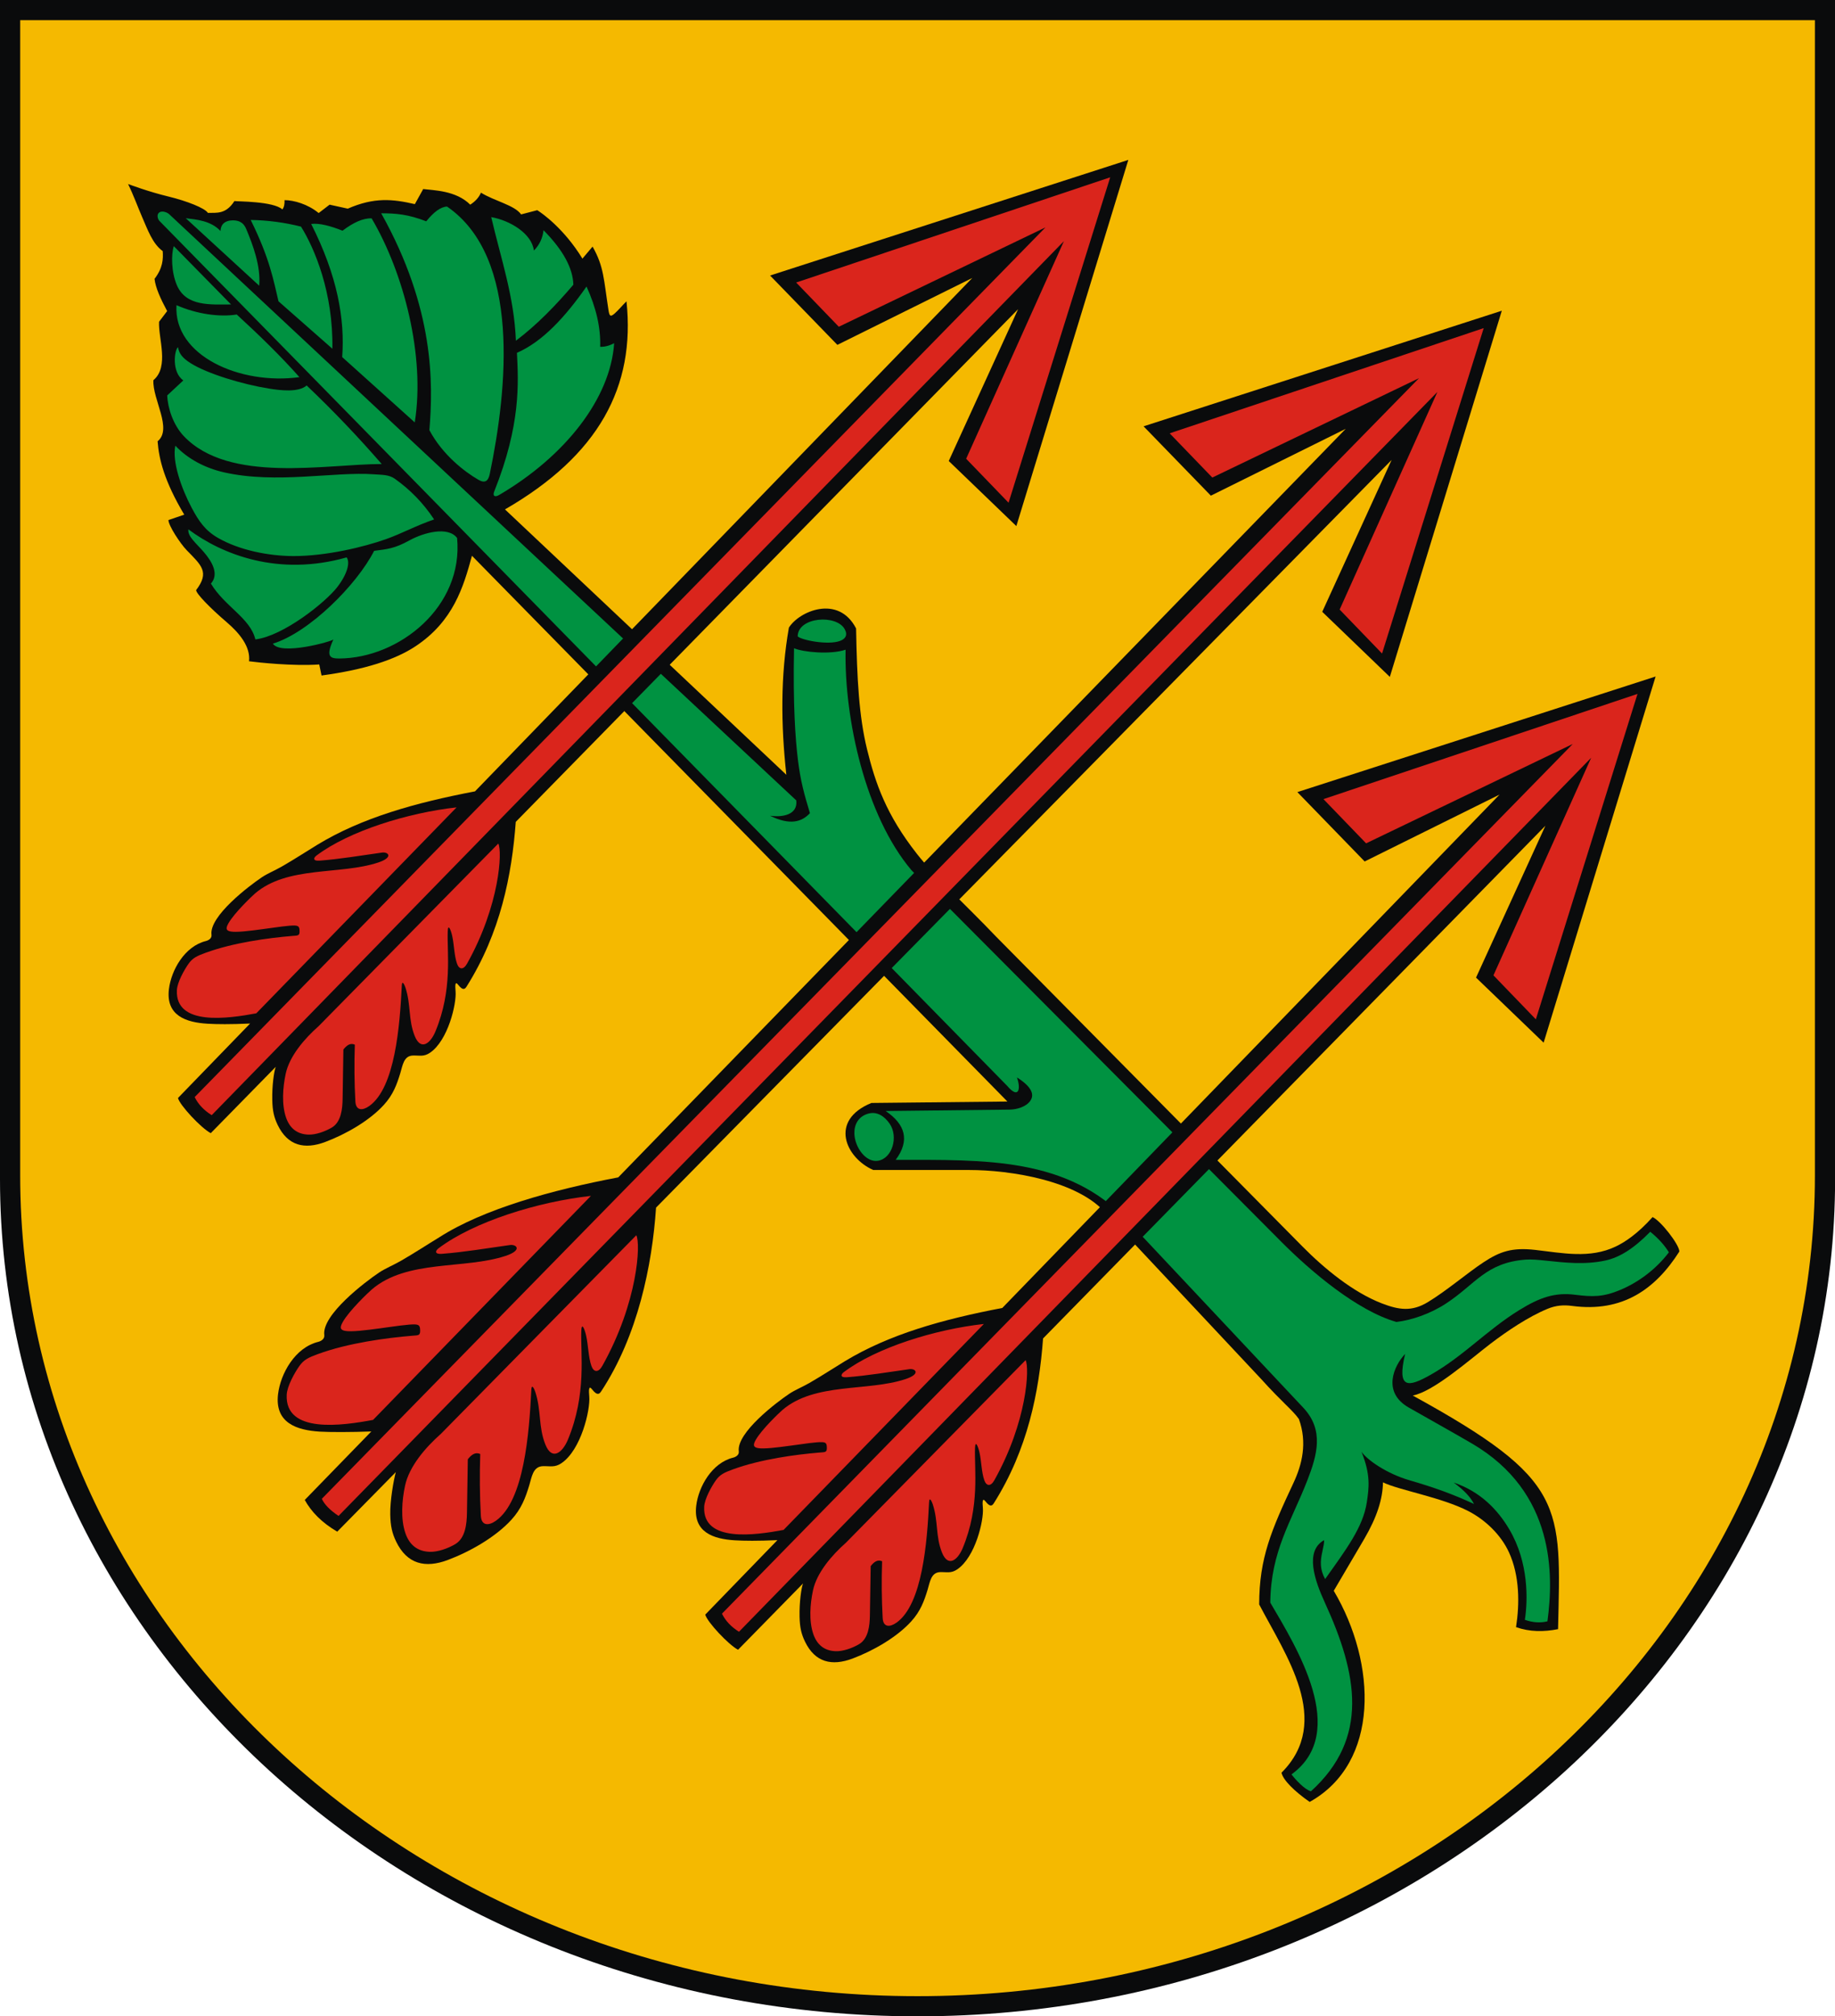 <?xml version="1.0" encoding="UTF-8" standalone="no"?>
<!-- Creator: CorelDRAW -->
<svg
   xmlns:dc="http://purl.org/dc/elements/1.1/"
   xmlns:cc="http://web.resource.org/cc/"
   xmlns:rdf="http://www.w3.org/1999/02/22-rdf-syntax-ns#"
   xmlns:svg="http://www.w3.org/2000/svg"
   xmlns="http://www.w3.org/2000/svg"
   xmlns:sodipodi="http://sodipodi.sourceforge.net/DTD/sodipodi-0.dtd"
   xmlns:inkscape="http://www.inkscape.org/namespaces/inkscape"
   xml:space="preserve"
   width="744"
   height="816.993"
   style="shape-rendering:geometricPrecision; text-rendering:geometricPrecision; image-rendering:optimizeQuality; fill-rule:evenodd; clip-rule:evenodd"
   viewBox="0 0 210 297"
   id="svg2"
   sodipodi:version="0.32"
   inkscape:version="0.45.1"
   sodipodi:docname="POL Czempiń COA.svg"
   inkscape:output_extension="org.inkscape.output.svg.inkscape"
   sodipodi:docbase="C:\Users\Mistrz\Desktop"
   version="1.0"><sodipodi:namedview
   inkscape:window-height="480"
   inkscape:window-width="640"
   inkscape:pageshadow="2"
   inkscape:pageopacity="0.0"
   guidetolerance="10.0"
   gridtolerance="10.0"
   objecttolerance="10.0"
   borderopacity="1.0"
   bordercolor="#666666"
   pagecolor="#ffffff"
   id="base" />
 <defs
   id="defs4">
  <style
   type="text/css"
   id="style6">
   
    .fil0 {fill:#0A0B0C}
    .fil2 {fill:#009241}
    .fil3 {fill:#DA251C}
    .fil1 {fill:#F5B900}
   
  </style>
 </defs>
 <g
   id="Warstwa_x0020_1"
   transform="matrix(1.288,0,0,1.288,-30.233,-42.757)">
  <g
   id="_76810792">
   <path
   id="_76811200"
   class="fil0"
   d="M 210,168.013 L 210,168.013 C 210,220.771 162.832,263.801 105,263.801 C 47.168,263.801 0,220.771 0,168.013 L 0,168.013 L 0,33.198 L 210,33.198 L 210,168.013 L 210,168.013 z "
   style="fill:#0a0b0c" />
   <path
   id="_76811128"
   class="fil1"
   d="M 207.69,167.623 L 207.69,167.623 C 207.69,219.326 161.56,261.495 105,261.495 C 48.44,261.495 2.31,219.326 2.31,167.623 L 2.31,167.623 L 2.31,35.505 L 207.69,35.505 L 207.69,167.623 L 207.69,167.623 z "
   style="fill:#f5b900" />
   <g
   id="g13">
    <path
   id="_76811056"
   class="fil0"
   d="M 14.655,54.245 C 14.908,54.331 16.978,55.117 19.243,55.665 C 21.407,56.188 23.469,57.01 23.79,57.545 C 24.81,57.523 25.848,57.719 26.826,56.19 C 27.141,56.25 31.272,56.2 32.316,57.148 C 32.523,56.877 32.577,56.505 32.561,56.086 C 33.627,56.087 35.238,56.547 36.467,57.563 L 37.717,56.603 L 39.798,57.06 C 42.846,55.731 44.946,55.961 47.474,56.543 L 48.429,54.818 C 49.596,54.971 52.174,54.967 53.811,56.603 C 54.436,56.205 54.82,55.741 55.038,55.232 C 56.608,56.202 58.885,56.656 59.634,57.718 L 61.48,57.236 C 61.971,57.537 64.535,59.312 66.65,62.775 L 67.811,61.4 C 69.121,63.693 69.088,65.185 69.634,68.673 C 69.741,69.356 69.852,69.476 70.339,69.05 C 70.75,68.691 71.302,68.032 71.693,67.658 C 72.725,77.433 68.513,85.262 57.788,91.457 L 89.986,121.808 C 89.361,116.114 89.308,110.486 90.277,104.979 C 91.438,103.098 95.944,101.151 97.967,105.071 C 98.07,110.841 98.298,115.122 99.221,118.891 C 100.176,122.795 101.422,126.388 104.931,130.855 C 107.068,133.575 110.377,136.532 114.008,140.337 L 149.043,175.752 C 151.521,178.258 154.81,180.979 158.125,182.261 C 160.084,183.018 161.56,183.232 163.395,182.12 C 165.578,180.797 167.891,178.798 169.775,177.558 C 171.655,176.321 173.043,175.847 175.699,176.148 C 178.793,176.499 181.919,177.178 184.896,175.76 C 185.993,175.238 187.431,174.269 189.112,172.394 C 190.026,172.786 192.178,175.547 192.178,176.331 C 189.444,180.628 185.68,183.327 179.899,182.553 C 178.972,182.429 178.085,182.475 177.094,182.884 C 174.907,183.786 172.462,185.429 170.553,186.886 C 168.231,188.659 164.069,192.346 161.669,192.803 C 179.287,202.475 178.616,205.305 178.297,219.521 C 176.663,219.839 175.054,219.844 173.488,219.291 C 173.903,216.639 173.911,213.424 172.684,210.744 C 171.759,208.724 169.97,207.019 168.038,206.022 C 164.97,204.439 160.006,203.602 158.261,202.73 C 158.23,204.635 157.581,206.698 156.111,209.213 C 155.068,210.998 153.904,212.969 152.629,215.133 C 157.569,223.476 157.92,234.795 149.872,239.281 C 148.115,238.056 146.832,236.783 146.649,235.939 C 152.553,230.053 147.088,222.445 144.095,216.693 C 144.098,211.367 145.51,208.158 148.02,202.794 C 149.006,200.686 149.62,198.196 148.638,195.488 C 147.907,194.454 146.783,193.646 144.268,190.857 L 126.669,172.091 C 123.456,168.194 115.531,167.01 110.941,167.009 L 99.926,167.005 C 96.776,165.621 94.831,161.338 99.721,159.341 L 115.283,159.177 L 54.008,96.759 C 53.034,100.343 51.868,104.231 47.589,107.085 C 45.236,108.653 41.74,109.784 36.795,110.454 L 36.533,109.189 C 33.568,109.398 29.544,108.964 28.498,108.825 C 28.679,107.175 27.44,105.636 25.933,104.347 C 24.081,102.763 22.444,101.097 22.444,100.684 C 24.022,98.62 23.04,97.846 21.365,96.124 C 20.64,95.379 19.276,93.308 19.276,92.674 L 21.084,92.057 C 18.784,88.19 18.191,85.706 18.035,83.668 C 19.773,82.248 17.433,78.859 17.554,76.678 C 19.401,75.132 18.1,71.882 18.203,69.992 L 19.129,68.774 C 18.394,67.407 17.796,66.115 17.685,65.089 C 18.643,63.832 18.683,62.825 18.621,61.916 C 17.448,61.071 16.894,59.453 16.256,57.998 C 15.843,57.057 15.243,55.421 14.655,54.245 L 14.655,54.245 z "
   style="fill:#0a0b0c" />
    <path
   id="_76810984"
   class="fil2"
   d="M 91.121,124.736 L 19.37,57.702 C 19.109,57.458 18.461,57.222 18.148,57.567 C 17.931,57.806 18.053,58.265 18.253,58.47 L 115.261,157.389 C 116.555,158.92 116.862,157.781 116.374,156.421 C 118.067,157.486 118.375,158.372 117.932,159.053 C 117.456,159.784 116.363,160.09 115.548,160.1 L 101.349,160.261 C 103.581,161.769 104.162,163.608 102.498,165.848 C 112.709,165.848 122.195,165.524 129.079,172.848 L 149.143,194.196 C 151.558,196.766 150.723,199.634 149.588,202.549 C 147.792,207.162 145.42,210.6 145.365,216.486 C 148.367,221.605 154.441,231.311 147.793,236.131 C 148.23,236.71 149.296,237.875 150.018,238.065 C 156.721,231.989 155.365,224.668 151.61,216.484 C 150.465,213.988 149.266,210.602 151.524,209.341 C 151.546,209.606 151.447,210.095 151.326,210.635 C 151.064,211.804 151.042,212.676 151.64,213.794 C 154.022,210.434 155.979,207.875 156.41,205.023 C 156.665,203.33 156.866,201.869 155.799,199.226 C 156.426,200.144 158.657,201.73 161.311,202.498 C 164.114,203.309 166.371,204.126 168.677,205.204 C 168.323,204.497 167.647,203.711 166.356,202.754 C 169.415,203.791 171.385,205.861 172.705,208.087 C 174.975,211.912 174.836,216.246 174.499,218.452 C 175.375,218.761 176.236,218.835 177.082,218.625 C 177.794,213.327 177.981,203.857 168.433,198.285 C 166.032,196.883 163.605,195.547 161.196,194.167 C 158.163,192.427 159.477,189.435 160.798,188.042 C 159.815,192.133 161.185,191.852 163.691,190.442 C 167.43,188.337 170.131,185.334 173.847,183.037 C 176.217,181.573 177.94,180.988 180.251,181.277 C 182.237,181.526 183.431,181.554 185.422,180.721 C 187.354,179.911 189.425,178.473 190.98,176.423 C 190.5,175.639 189.812,174.855 188.846,174.071 C 186.908,176.053 185.295,177.007 183.753,177.35 C 181.362,177.883 178.935,177.588 177.001,177.385 C 176.057,177.285 175.23,177.207 174.584,177.258 C 170.026,177.613 168.87,180.051 165.5,182.262 C 163.702,183.443 161.601,184.171 159.798,184.388 C 155.281,183.093 149.979,178.581 146.687,175.276 L 104.306,132.725 C 99.028,126.476 96.615,115.426 96.764,107.501 C 95.042,108.092 91.886,107.785 90.866,107.333 C 90.738,113.876 91.02,117.724 91.311,120.102 C 91.61,122.542 92.026,124.011 92.686,126.196 C 91.759,127.197 90.42,127.624 88.115,126.49 C 89.567,126.699 91.318,126.377 91.121,124.736 L 91.121,124.736 z M 21.561,93.74 C 21.456,94.547 22.39,95.257 23.318,96.328 C 24.299,97.46 25.081,98.876 24.138,99.94 C 25.693,102.552 28.647,103.88 29.222,106.326 C 32.424,105.943 37.265,102.072 38.601,100.336 C 39.769,98.817 40.087,97.5 39.666,96.944 C 31.866,99.161 25.428,96.626 21.561,93.74 L 21.561,93.74 z M 20.065,84.167 C 19.676,85.978 20.746,89.035 21.939,91.281 C 22.737,92.782 23.467,93.863 24.931,94.708 C 27.396,96.133 30.762,96.785 33.558,96.793 C 37.315,96.804 41.666,95.751 44.187,94.854 C 45.979,94.217 47.665,93.287 49.679,92.603 C 48.415,90.697 46.93,89.198 45.18,87.95 C 44.508,87.47 43.699,87.508 42.786,87.441 C 38.275,87.113 31.638,88.568 25.653,87.222 C 23.528,86.744 21.514,85.714 20.065,84.167 L 20.065,84.167 z M 20.372,72.909 C 19.962,73.18 19.604,75.756 20.98,76.703 L 19.137,78.419 C 19.19,79.867 19.824,81.8 21.034,83.075 C 26.222,88.537 37.28,86.267 43.681,86.267 C 41.105,83.3 38.279,80.309 35.094,77.283 C 34.134,78.114 32.038,77.838 30.788,77.639 C 27.746,77.155 23.687,75.928 21.803,74.725 C 20.93,74.167 20.502,73.687 20.372,72.909 L 20.372,72.909 z M 20.196,68.1 C 19.834,73.874 27.481,77.261 34.264,76.33 C 32.182,73.977 29.723,71.581 27.093,69.167 C 25.147,69.481 22.557,69.132 20.196,68.1 z M 42.815,96.195 C 40.826,100.089 35.379,105.538 31.226,106.811 C 32.124,108.21 38.051,106.533 38.153,106.33 C 37.272,108.25 37.72,108.514 38.813,108.509 C 45.696,108.474 53.054,102.57 52.308,94.725 C 51.277,93.356 48.498,94.093 46.836,95.01 C 45.156,95.938 44.3,96.005 42.815,96.195 L 42.815,96.195 z M 67.119,65.967 C 64.665,69.477 62.068,72.284 59.156,73.549 C 59.325,76.977 59.62,81.74 56.561,89.396 C 56.338,89.954 56.66,90.075 57.103,89.816 C 64.722,85.358 69.865,78.727 70.281,72.445 C 69.748,72.736 69.215,72.875 68.681,72.861 C 68.754,70.666 68.215,68.365 67.119,65.967 z M 99.381,160.555 C 98.195,160.876 97.747,161.85 97.771,162.828 C 97.809,164.406 99.076,166.168 100.462,165.953 C 102.116,165.697 102.836,163.191 101.8,161.702 C 101.231,160.885 100.39,160.282 99.381,160.555 L 99.381,160.555 z M 56.214,58.029 C 57.313,62.754 58.846,67.135 59.037,72.165 C 61.459,70.338 63.594,68.127 65.612,65.76 C 65.563,63.914 64.495,61.851 62.199,59.526 C 62.094,60.445 61.726,61.22 61.096,61.852 C 60.867,59.906 58.348,58.398 56.214,58.029 L 56.214,58.029 z M 43.622,57.589 C 49.737,68.502 49.574,77.084 49.137,82.392 C 50.65,85.225 53.16,87.148 54.74,88.063 C 55.483,88.493 55.872,88.247 56.049,87.393 C 58.068,77.674 59.617,62.63 51.157,56.82 C 50.423,56.849 49.624,57.459 48.778,58.508 C 46.71,57.709 45.333,57.593 43.622,57.589 L 43.622,57.589 z M 91.283,105.968 C 91.583,106.369 94.746,107.036 96.162,106.484 C 96.692,106.277 97.047,105.876 96.676,105.175 C 95.756,103.434 91.326,103.738 91.283,105.968 L 91.283,105.968 z M 19.889,61.347 L 26.442,68.016 C 24.132,68.016 21.301,68.29 20.24,65.809 C 19.6,64.311 19.58,62.296 19.889,61.347 L 19.889,61.347 z M 21.257,58.153 L 29.661,65.87 C 29.86,63.664 28.946,61.211 28.165,59.361 C 27.807,58.513 27.156,58.378 26.54,58.403 C 25.829,58.431 25.27,58.767 25.235,59.618 C 24.125,58.428 22.48,58.308 21.257,58.153 z M 28.689,58.352 C 30.9,62.82 31.303,65.301 31.871,67.657 L 38.036,73.08 C 38.148,66.663 35.987,61.575 34.446,59.115 C 32.564,58.64 30.645,58.385 28.689,58.352 L 28.689,58.352 z M 35.611,58.81 C 38.607,64.731 39.479,69.66 39.158,74.034 L 47.463,81.505 C 48.678,73.912 46.205,64.401 42.528,58.171 C 41.536,58.132 40.412,58.662 39.199,59.581 C 37.809,59.033 36.558,58.694 35.611,58.81 L 35.611,58.81 z "
   style="fill:#009241" />
   </g>
   <g
   id="g17">
    <path
   id="_76810888"
   class="fil0"
   d="M 130.865,81.954 L 138.565,89.886 L 154.001,82.238 L 70.748,167.852 C 63.231,169.272 55.307,171.474 50.284,174.695 C 48.963,175.496 47.449,176.492 45.866,177.402 C 45.035,177.879 44.069,178.275 43.373,178.742 C 41.804,179.794 36.807,183.575 37.111,185.884 C 37.172,186.349 36.712,186.59 36.41,186.665 C 33.754,187.321 32.105,190.296 31.821,192.635 C 31.42,195.933 33.947,196.767 36.598,196.929 C 37.702,196.997 40.156,197 42.494,196.909 L 34.875,204.744 C 35.624,206.093 36.798,207.32 38.593,208.371 L 45.295,201.562 C 45.047,202.473 44.627,204.81 44.66,206.409 C 44.688,207.734 44.871,208.549 45.334,209.507 C 46.584,212.095 48.669,212.576 51.239,211.613 C 53.779,210.661 56.72,208.987 58.524,207.006 C 59.678,205.74 60.133,204.488 60.566,203.069 C 60.855,202.123 60.984,200.914 62.126,200.881 C 62.983,200.858 63.478,201.059 64.246,200.541 C 66.507,199.015 67.56,194.439 67.434,192.932 C 67.373,192.204 67.356,191.581 67.75,192.089 C 67.906,192.291 68.04,192.425 68.154,192.506 C 68.462,192.722 68.646,192.563 68.795,192.326 C 72.985,185.965 74.629,177.924 75.076,171.309 L 159.249,85.8 L 151.311,103.169 L 159.046,110.611 L 171.86,68.733 L 130.865,81.954 L 130.865,81.954 z M 88.124,64.707 L 95.824,72.638 L 111.261,64.99 L 54.356,123.704 C 47.523,125.006 41.408,126.722 36.339,129.797 C 35.122,130.535 33.727,131.452 32.269,132.29 C 31.504,132.73 30.614,133.095 29.972,133.525 C 28.528,134.494 23.925,137.976 24.204,140.103 C 24.261,140.531 23.837,140.754 23.559,140.822 C 21.113,141.427 19.594,144.167 19.332,146.321 C 18.963,149.359 21.29,150.127 23.732,150.277 C 24.815,150.343 26.35,150.359 28.621,150.257 L 20.367,158.774 C 20.562,159.589 23.028,162.231 24.12,162.794 L 31.554,155.211 C 31.351,155.761 31.124,157.357 31.159,159.008 C 31.184,160.229 31.353,160.979 31.779,161.862 C 32.931,164.246 34.851,164.689 37.218,163.802 C 39.558,162.925 42.267,161.383 43.928,159.559 C 44.991,158.392 45.41,157.239 45.809,155.932 C 46.075,155.06 46.194,153.947 47.246,153.917 C 48.035,153.895 48.492,154.08 49.199,153.603 C 51.281,152.198 52.252,147.983 52.135,146.595 C 52.079,145.925 52.064,145.35 52.426,145.819 C 52.571,146.005 52.693,146.128 52.799,146.202 C 53.083,146.401 53.252,146.255 53.389,146.037 C 57.266,139.897 58.573,133.292 59.023,127.192 L 116.508,68.553 L 108.57,85.922 L 116.305,93.364 L 129.12,51.485 L 88.124,64.707 L 88.124,64.707 z M 148.465,123.789 L 156.165,131.721 L 171.601,124.073 L 114.697,182.787 C 107.864,184.088 101.749,185.805 96.679,188.879 C 95.462,189.617 94.068,190.535 92.61,191.373 C 91.845,191.812 90.954,192.177 90.313,192.607 C 88.869,193.576 84.265,197.059 84.545,199.185 C 84.601,199.613 84.178,199.836 83.9,199.905 C 81.454,200.509 79.935,203.249 79.673,205.404 C 79.304,208.442 81.631,209.209 84.073,209.359 C 85.156,209.425 86.691,209.442 88.962,209.34 L 80.708,217.856 C 80.902,218.671 83.369,221.313 84.461,221.877 L 91.895,214.294 C 91.691,214.844 91.465,216.439 91.499,218.09 C 91.525,219.312 91.694,220.062 92.12,220.944 C 93.271,223.329 95.192,223.771 97.558,222.885 C 99.899,222.007 102.608,220.465 104.269,218.641 C 105.332,217.475 105.751,216.321 106.15,215.015 C 106.416,214.143 106.535,213.029 107.587,212.999 C 108.376,212.978 108.833,213.163 109.539,212.685 C 111.622,211.28 112.592,207.065 112.476,205.678 C 112.42,205.007 112.405,204.433 112.767,204.901 C 112.911,205.087 113.034,205.21 113.14,205.285 C 113.423,205.484 113.592,205.338 113.73,205.119 C 117.607,198.979 118.914,192.375 119.363,186.274 L 176.849,127.635 L 168.911,145.004 L 176.646,152.446 L 189.46,110.568 L 148.465,123.789 L 148.465,123.789 z "
   style="fill:#0a0b0c" />
    <path
   id="_76810816"
   class="fil3"
   d="M 133.85,82.756 L 138.731,87.813 L 162.379,76.45 L 36.827,204.614 C 37.128,205.266 37.767,205.917 38.742,206.569 L 164.488,78.025 L 153.303,102.912 L 158.156,107.94 L 169.788,70.723 L 133.85,82.756 L 133.85,82.756 z M 117.364,188.758 L 96.8,209.641 C 95.18,211.073 93.464,213.065 93.032,215.097 C 92.704,216.64 92.557,218.574 93.068,220.071 C 93.489,221.305 94.327,221.995 95.628,222.043 C 96.463,222.073 97.551,221.69 98.319,221.232 C 99.389,220.594 99.529,219.082 99.547,217.95 L 99.637,212.312 C 100.011,211.836 100.421,211.52 100.945,211.756 C 100.874,213.921 100.889,216.086 101.009,218.251 C 101.069,219.337 101.846,219.31 102.604,218.768 C 105.559,216.659 106.095,209.586 106.32,205.007 C 106.356,204.273 106.66,204.992 106.741,205.241 C 107.388,207.22 107.046,208.879 107.797,210.759 C 108.487,212.483 109.588,211.646 110.169,210.247 C 112.164,205.443 111.483,201.243 111.577,198.789 C 111.613,197.868 111.925,198.596 112.087,199.312 C 112.316,200.33 112.315,201.573 112.643,202.5 C 112.884,203.179 113.379,203.221 113.787,202.492 C 117.543,195.789 117.837,189.617 117.364,188.758 L 117.364,188.758 z M 151.45,124.591 L 156.331,129.648 L 179.978,118.285 L 82.619,217.75 C 83.017,218.565 83.667,219.255 84.567,219.818 L 182.088,119.859 L 170.903,144.746 L 175.756,149.775 L 187.388,112.558 L 151.45,124.591 L 151.45,124.591 z M 112.589,184.617 L 89.671,208.17 C 86.444,208.775 80.388,209.655 80.584,205.523 C 80.627,204.617 81.419,203.209 81.908,202.514 C 82.39,201.831 82.886,201.608 83.855,201.253 C 87.06,200.078 91.094,199.544 93.803,199.321 C 94.464,199.267 94.671,199.329 94.615,198.617 C 94.588,198.28 94.485,198.153 94.086,198.133 C 92.83,198.069 88.039,199.057 86.731,198.811 C 86.169,198.706 86.176,198.422 86.483,197.876 C 87.158,196.675 89.235,194.713 89.533,194.458 C 93.24,191.281 99.255,192.364 103.615,190.925 C 105.395,190.337 104.793,189.684 104.055,189.787 C 101.576,190.134 99.247,190.53 96.905,190.71 C 96.132,190.769 96.2,190.396 96.559,190.126 C 100.303,187.308 107.038,185.23 112.589,184.617 z M 57.023,129.675 L 36.46,150.559 C 34.839,151.99 33.123,153.982 32.691,156.014 C 32.364,157.558 32.216,159.492 32.727,160.989 C 33.148,162.223 33.986,162.913 35.288,162.96 C 36.122,162.991 37.21,162.607 37.978,162.149 C 39.049,161.512 39.189,160 39.207,158.867 L 39.296,153.23 C 39.67,152.754 40.08,152.438 40.605,152.673 C 40.533,154.839 40.548,157.004 40.668,159.169 C 40.728,160.254 41.505,160.227 42.263,159.686 C 45.218,157.576 45.754,150.504 45.979,145.925 C 46.015,145.19 46.319,145.91 46.4,146.158 C 47.047,148.137 46.705,149.797 47.457,151.677 C 48.146,153.401 49.248,152.563 49.828,151.164 C 51.823,146.361 51.142,142.161 51.237,139.707 C 51.272,138.786 51.584,139.513 51.746,140.23 C 51.975,141.248 51.974,142.491 52.302,143.417 C 52.543,144.096 53.038,144.139 53.447,143.41 C 57.202,136.706 57.496,130.535 57.023,129.675 L 57.023,129.675 z M 91.109,65.508 L 95.99,70.566 L 119.638,59.203 L 22.278,158.668 C 22.677,159.483 23.326,160.172 24.227,160.736 L 121.748,60.777 L 110.562,85.664 L 115.415,90.692 L 127.047,53.475 L 91.109,65.508 L 91.109,65.508 z M 52.249,125.535 L 29.33,149.088 C 26.104,149.693 20.047,150.573 20.243,146.441 C 20.286,145.535 21.078,144.127 21.568,143.432 C 22.049,142.749 22.546,142.525 23.514,142.171 C 26.72,140.996 30.754,140.461 33.462,140.239 C 34.123,140.185 34.331,140.247 34.274,139.535 C 34.248,139.198 34.144,139.071 33.745,139.05 C 32.489,138.987 27.698,139.975 26.39,139.729 C 25.828,139.623 25.835,139.34 26.142,138.794 C 26.817,137.593 28.894,135.631 29.192,135.375 C 32.899,132.198 38.914,133.282 43.274,131.843 C 45.055,131.254 44.452,130.602 43.714,130.705 C 41.235,131.052 38.906,131.448 36.565,131.628 C 35.791,131.687 35.859,131.314 36.218,131.043 C 39.962,128.226 46.697,126.148 52.249,125.535 L 52.249,125.535 z M 72.816,174.473 L 50.449,197.188 C 48.686,198.745 46.82,200.911 46.35,203.122 C 45.993,204.801 45.833,206.904 46.389,208.533 C 46.846,209.875 47.758,210.626 49.173,210.677 C 50.081,210.71 51.265,210.293 52.101,209.795 C 53.265,209.102 53.417,207.457 53.437,206.225 L 53.534,200.093 C 53.94,199.575 54.387,199.232 54.957,199.488 C 54.88,201.843 54.896,204.198 55.026,206.553 C 55.091,207.734 55.937,207.704 56.761,207.115 C 59.975,204.821 60.558,197.128 60.803,192.148 C 60.842,191.348 61.173,192.131 61.261,192.401 C 61.964,194.554 61.593,196.359 62.41,198.404 C 63.16,200.28 64.358,199.368 64.99,197.846 C 67.159,192.621 66.419,188.053 66.522,185.384 C 66.56,184.382 66.9,185.174 67.076,185.953 C 67.325,187.06 67.324,188.412 67.681,189.42 C 67.943,190.159 68.481,190.205 68.926,189.412 C 73.011,182.12 73.33,175.407 72.816,174.473 L 72.816,174.473 z M 67.622,169.969 L 42.694,195.588 C 39.184,196.246 32.596,197.203 32.81,192.708 C 32.856,191.723 33.718,190.192 34.251,189.436 C 34.774,188.693 35.314,188.45 36.367,188.064 C 39.854,186.786 44.242,186.205 47.188,185.963 C 47.907,185.904 48.133,185.971 48.072,185.197 C 48.043,184.831 47.93,184.692 47.496,184.67 C 46.13,184.601 40.919,185.675 39.495,185.408 C 38.885,185.293 38.893,184.985 39.226,184.391 C 39.96,183.084 42.219,180.95 42.544,180.673 C 46.575,177.217 53.118,178.396 57.861,176.83 C 59.798,176.19 59.142,175.48 58.339,175.592 C 55.643,175.97 53.109,176.401 50.563,176.596 C 49.721,176.661 49.795,176.255 50.186,175.961 C 54.258,172.896 61.584,170.636 67.622,169.969 L 67.622,169.969 z "
   style="fill:#da251c" />
   </g>
  </g>
 </g>
</svg>